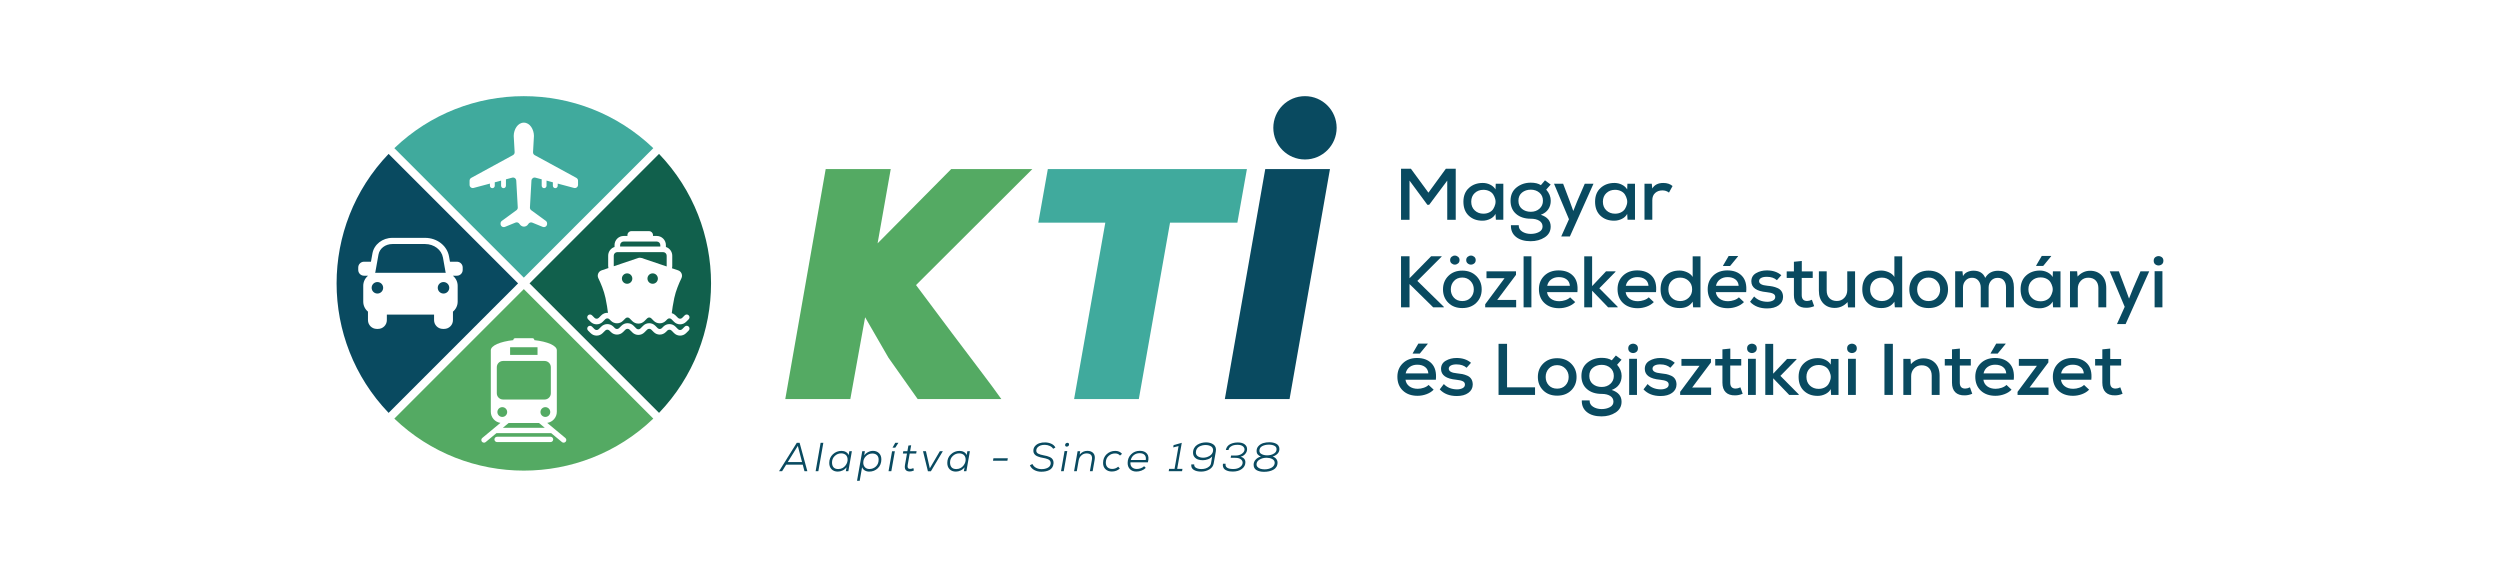 <?xml version="1.0" encoding="utf-8"?>
<!-- Generator: Adobe Illustrator 12.0.0, SVG Export Plug-In . SVG Version: 6.00 Build 51448)  -->
<!DOCTYPE svg PUBLIC "-//W3C//DTD SVG 1.1//EN" "http://www.w3.org/Graphics/SVG/1.1/DTD/svg11.dtd">
<svg  version="1.1" id="Layer_1" xmlns="http://www.w3.org/2000/svg" xmlns:xlink="http://www.w3.org/1999/xlink" width="1842.52" height="425.197"
	 viewBox="0 0 1842.52 425.197" overflow="visible" enable-background="new 0 0 1842.52 425.197" xml:space="preserve">
<rect fill="#FFFFFF" width="1842.52" height="425.197"/>
<g>
	<path fill="#54AA63" d="M675.125,210.093l85.709-85.468h-2.42h-4.781h-52.603l-54.234,54.717l9.686-54.717h-47.939l-29.781,169.482
		h47.939l10.896-60.288l17.188,29.78l21.551,30.508h31.644h26.465h3.547c-7.372-10.578-21.621-28.886-36.234-48.423
		C686.91,225.831,678.03,213.966,675.125,210.093"/>
	<polygon fill="#40AA9D" points="814.626,164.09 765.235,164.09 772.257,124.625 918.982,124.625 911.96,164.09 862.325,164.09 
		839.324,294.109 791.627,294.109 	"/>
	<polygon fill="#094A60" points="902.716,294.108 932.496,124.625 980.194,124.625 950.414,294.108 	"/>
	<path fill="#094A60" d="M985.117,94.202c0-12.887-10.448-23.336-23.337-23.336s-23.337,10.449-23.337,23.336
		c0,12.891,10.448,23.337,23.337,23.337S985.117,107.092,985.117,94.202"/>
	<path fill="#094A60" d="M591.622,342.44h-12.189l-3.019,4.84h-2.24l13.056-20.915h2.091l5.707,20.915h-2.12L591.622,342.44z
		 M580.596,340.526h10.518l-3.108-11.921L580.596,340.526z"/>
	<polygon fill="#094A60" points="606.804,326.364 603.129,347.279 601.126,347.279 604.802,326.364 	"/>
	<path fill="#094A60" d="M625.957,332.518h1.883l-2.601,14.761h-1.851l0.536-2.899c-0.796,1.037-1.771,1.829-2.927,2.376
		c-1.154,0.549-2.322,0.821-3.498,0.821c-1.932,0-3.47-0.576-4.614-1.733c-1.144-1.153-1.719-2.709-1.719-4.659
		c0-2.589,0.897-4.716,2.689-6.379c1.794-1.664,3.913-2.495,6.364-2.495c1.194,0,2.275,0.272,3.243,0.821
		c0.964,0.547,1.626,1.319,1.986,2.314L625.957,332.518z M615.214,336.06c-1.344,1.285-2.016,2.882-2.016,4.794
		c0,1.515,0.375,2.699,1.12,3.557c0.746,0.856,1.897,1.285,3.45,1.285c2.271,0,4.084-0.907,5.439-2.72
		c1.135-1.514,1.625-3.127,1.464-4.841c-0.181-1.771-1.015-2.967-2.51-3.585c-0.638-0.279-1.374-0.419-2.212-0.419
		C618.139,334.131,616.56,334.776,615.214,336.06"/>
	<path fill="#094A60" d="M631.637,354.331l3.856-21.811h1.941l-0.509,3.136c0.757-1.056,1.723-1.882,2.899-2.48
		c1.175-0.596,2.4-0.896,3.675-0.896c1.813,0.04,3.276,0.621,4.39,1.749c1.117,1.125,1.676,2.633,1.676,4.525
		c0,2.689-0.867,4.864-2.601,6.528c-1.733,1.663-3.854,2.494-6.364,2.494c-1.194,0-2.271-0.277-3.225-0.836
		c-0.958-0.558-1.625-1.374-2.003-2.449l-1.763,10.039H631.637z M645.531,343.813c1.334-1.235,2.013-2.889,2.032-4.96
		c0.021-1.454-0.384-2.584-1.211-3.391c-0.826-0.807-1.946-1.211-3.36-1.211c-1.852,0-3.436,0.643-4.75,1.929
		c-1.315,1.283-1.982,2.852-2.003,4.705c-0.041,1.394,0.358,2.538,1.196,3.436c0.837,0.896,1.94,1.345,3.317,1.345
		C642.603,345.666,644.197,345.048,645.531,343.813"/>
	<path fill="#094A60" d="M654.857,347.279l2.6-14.67h2.062l-2.6,14.67H654.857z M659.817,329.951l2.302-3.586v-0.032h-2.302
		l-1.974,3.498l-0.025,0.12H659.817z"/>
	<path fill="#094A60" d="M671.533,328.157l-0.777,4.393h4.779l-0.299,1.702h-4.779l-1.466,8.336
		c-0.179,0.997-0.133,1.743,0.136,2.242c0.27,0.498,0.87,0.746,1.806,0.746c0.601,0,1.347-0.188,2.243-0.568l0.356,1.765
		c-1.113,0.478-2.1,0.716-2.957,0.716c-2.967,0-4.161-1.633-3.584-4.9l1.463-8.336h-3.018l0.299-1.702h3.018l0.748-4.184
		L671.533,328.157z"/>
	<polygon fill="#094A60" points="694.898,332.518 686.085,347.309 683.875,347.309 680.258,332.518 682.411,332.518 
		685.277,345.159 692.688,332.518 	"/>
	<path fill="#094A60" d="M712.951,332.518h1.879l-2.599,14.761h-1.852l0.537-2.899c-0.797,1.037-1.771,1.829-2.927,2.376
		c-1.155,0.549-2.322,0.821-3.497,0.821c-1.931,0-3.471-0.576-4.614-1.733c-1.146-1.153-1.721-2.709-1.721-4.659
		c0-2.589,0.898-4.716,2.69-6.379c1.792-1.664,3.914-2.495,6.363-2.495c1.194,0,2.275,0.272,3.242,0.821
		c0.966,0.547,1.628,1.319,1.987,2.314L712.951,332.518z M702.208,336.06c-1.345,1.285-2.017,2.882-2.017,4.794
		c0,1.515,0.372,2.699,1.12,3.557c0.747,0.856,1.897,1.285,3.451,1.285c2.271,0,4.083-0.907,5.438-2.72
		c1.135-1.514,1.623-3.127,1.464-4.841c-0.18-1.771-1.016-2.967-2.509-3.585c-0.64-0.279-1.377-0.419-2.214-0.419
		C705.13,334.131,703.552,334.776,702.208,336.06"/>
	<polygon fill="#094A60" points="732.166,337.748 742.773,337.748 742.443,339.571 731.836,339.571 	"/>
	<path fill="#094A60" d="M776.182,330.755c-0.5-0.855-1.302-1.544-2.405-2.06c-1.106-0.52-2.308-0.799-3.604-0.838
		c-1.113-0.04-2.148,0.091-3.104,0.388c-0.956,0.299-1.748,0.794-2.375,1.479c-0.63,0.688-0.942,1.509-0.942,2.465
		c0.02,0.956,0.493,1.679,1.42,2.165c0.927,0.489,2.246,0.894,3.961,1.211c0.954,0.179,1.766,0.354,2.431,0.522
		c0.669,0.171,1.351,0.414,2.049,0.734c0.697,0.317,1.249,0.682,1.658,1.091c0.407,0.407,0.728,0.93,0.956,1.565
		c0.229,0.64,0.304,1.365,0.225,2.184c-0.1,1.135-0.424,2.105-0.971,2.913c-0.547,0.807-1.257,1.431-2.122,1.867
		c-0.868,0.438-1.788,0.751-2.766,0.941c-0.974,0.188-2.04,0.283-3.194,0.283c-1.834,0-3.512-0.398-5.036-1.195
		c-1.522-0.796-2.633-1.98-3.332-3.555l1.854-0.956c0.598,1.253,1.503,2.2,2.717,2.837c1.218,0.638,2.562,0.956,4.035,0.956
		c1.794,0,3.327-0.343,4.604-1.03c1.273-0.688,1.979-1.677,2.119-2.973c0.061-0.577,0-1.091-0.179-1.538
		c-0.18-0.45-0.428-0.813-0.746-1.091c-0.32-0.279-0.763-0.534-1.331-0.763c-0.568-0.228-1.104-0.404-1.613-0.521
		c-0.507-0.12-1.13-0.25-1.866-0.39c-0.698-0.12-1.299-0.245-1.809-0.373c-0.506-0.13-1.105-0.323-1.792-0.583
		c-0.688-0.26-1.251-0.548-1.688-0.866c-0.438-0.318-0.828-0.737-1.167-1.253c-0.338-0.52-0.527-1.107-0.566-1.767
		c-0.102-1.452,0.279-2.697,1.134-3.732c0.859-1.037,1.95-1.772,3.274-2.213c1.324-0.437,2.762-0.636,4.315-0.596
		c1.674,0.038,3.202,0.382,4.587,1.031c1.385,0.647,2.355,1.558,2.912,2.733L776.182,330.755z"/>
	<path fill="#094A60" d="M786.582,332.459l-2.599,14.819h-2.003l2.601-14.819H786.582z M785,328.007
		c0,0.378,0.115,0.667,0.342,0.867c0.229,0.197,0.515,0.297,0.853,0.297c0.439,0,0.831-0.143,1.182-0.432
		c0.347-0.289,0.522-0.693,0.522-1.211c0-0.378-0.113-0.667-0.344-0.867c-0.229-0.199-0.514-0.297-0.851-0.297
		c-0.438,0-0.833,0.143-1.182,0.432C785.174,327.085,785,327.49,785,328.007"/>
	<path fill="#094A60" d="M803.255,347.279l1.464-8.276c0.578-3.227-0.746-4.84-3.973-4.84c-1.414,0-2.659,0.488-3.733,1.464
		c-1.078,0.977-1.745,2.18-2.003,3.614l-1.405,8.038h-2.002l2.601-14.761h1.91L795.728,335c1.532-1.813,3.414-2.719,5.645-2.719
		c1.974,0,3.457,0.576,4.454,1.732c0.995,1.153,1.305,2.808,0.925,4.96l-1.464,8.306H803.255z"/>
	<path fill="#094A60" d="M825.31,345.337c-1.613,1.454-3.574,2.18-5.887,2.18c-1.891,0-3.439-0.562-4.646-1.688
		c-1.204-1.123-1.808-2.665-1.808-4.615c0-2.669,0.878-4.819,2.629-6.454c1.755-1.634,3.894-2.449,6.426-2.449
		c2.071,0,3.714,0.726,4.928,2.18l-1.493,1.255c-0.857-1.035-2.071-1.553-3.644-1.553c-1.854,0-3.453,0.618-4.797,1.854
		c-1.346,1.233-2.016,2.857-2.016,4.869c0,1.494,0.416,2.648,1.253,3.465c0.838,0.818,2.003,1.228,3.496,1.228
		c1.633,0,3.097-0.559,4.393-1.674L825.31,345.337z"/>
	<path fill="#094A60" d="M833.143,340.736c-0.14,1.515,0.228,2.709,1.104,3.585c0.877,0.875,2.081,1.315,3.616,1.315
		c0.936,0,1.909-0.181,2.914-0.538c1.004-0.358,1.815-0.856,2.435-1.494l1.225,1.226c-0.856,0.876-1.913,1.546-3.168,2.016
		c-1.255,0.469-2.499,0.702-3.734,0.702c-1.951,0-3.515-0.572-4.689-1.717c-1.175-1.146-1.765-2.685-1.765-4.616
		c0-2.55,0.862-4.683,2.584-6.395c1.725-1.713,3.87-2.569,6.439-2.569c2.35,0,4.109,0.722,5.274,2.167
		c1.164,1.444,1.368,3.549,0.612,6.318H833.143z M844.436,339.032c0.26-1.613-0.016-2.854-0.821-3.719
		c-0.808-0.867-2.067-1.3-3.778-1.3c-1.535,0-2.889,0.433-4.063,1.3c-1.179,0.865-1.975,2.105-2.393,3.719H844.436z"/>
	<polygon fill="#094A60" points="861.651,345.576 865.657,345.576 868.614,328.785 864.668,329.74 864.968,328.005 870.974,326.365 
		867.598,345.576 871.48,345.576 871.181,347.28 861.352,347.28 	"/>
	<path fill="#094A60" d="M893.384,336.433c-0.797,0.917-1.826,1.604-3.093,2.062c-1.264,0.457-2.525,0.687-3.778,0.687
		c-1.295,0-2.461-0.169-3.498-0.507c-1.035-0.339-1.916-0.937-2.642-1.793c-0.729-0.855-1.093-1.932-1.093-3.228
		c0-1.314,0.289-2.474,0.867-3.479c0.577-1.006,1.339-1.804,2.285-2.391c0.947-0.588,1.967-1.026,3.064-1.314
		c1.096-0.291,2.22-0.434,3.376-0.434c1.055,0,2.04,0.128,2.957,0.388c0.915,0.26,1.736,0.643,2.466,1.152
		c0.725,0.507,1.254,1.198,1.582,2.076c0.328,0.875,0.393,1.881,0.195,3.016l-1.556,8.813c-0.337,1.933-1.412,3.433-3.227,4.497
		c-1.812,1.066-3.824,1.599-6.034,1.599c-2.312,0-4.152-0.442-5.528-1.329c-1.373-0.886-1.951-2.216-1.733-3.987h2.152
		c-0.119,1.114,0.334,1.965,1.359,2.555c1.026,0.587,2.373,0.881,4.049,0.881c0.957,0,1.911-0.135,2.867-0.404
		c0.956-0.268,1.84-0.736,2.645-1.403c0.807-0.668,1.29-1.47,1.451-2.407L893.384,336.433z M886.124,328.262
		c-0.798,0.188-1.558,0.482-2.285,0.88c-0.728,0.399-1.314,0.963-1.763,1.689c-0.449,0.726-0.682,1.559-0.701,2.495
		c-0.022,1.374,0.497,2.384,1.552,3.03c1.057,0.648,2.331,0.972,3.824,0.972c1.613,0,3.148-0.419,4.603-1.255
		c1.455-0.835,2.329-1.991,2.63-3.467c0.159-0.814,0.108-1.533-0.149-2.15c-0.26-0.618-0.669-1.101-1.227-1.449
		c-0.559-0.348-1.179-0.607-1.867-0.775c-0.687-0.169-1.408-0.255-2.165-0.255C887.737,327.977,886.919,328.073,886.124,328.262"/>
	<path fill="#094A60" d="M907.013,337.418l0.299-1.674h3.286c1.753,0,3.238-0.391,4.452-1.18c1.214-0.786,1.922-1.696,2.121-2.733
		c0.2-1.076-0.139-2.011-1.016-2.808c-0.875-0.797-2.24-1.195-4.094-1.195c-0.937,0-1.832,0.088-2.689,0.269
		c-0.855,0.178-1.686,0.572-2.494,1.18c-0.807,0.608-1.291,1.399-1.449,2.376h-1.971c0.179-1.037,0.571-1.933,1.18-2.689
		c0.605-0.758,1.349-1.334,2.226-1.733c0.876-0.399,1.769-0.688,2.675-0.865c0.905-0.18,1.847-0.27,2.824-0.27
		c2.109,0,3.762,0.451,4.958,1.358c1.195,0.907,1.794,2.107,1.794,3.601c0,1.295-0.469,2.475-1.406,3.541
		c-0.935,1.065-2.07,1.738-3.404,2.018c1.055,0.239,1.912,0.706,2.567,1.404c0.659,0.696,0.987,1.574,0.987,2.629
		c0,2.012-0.86,3.665-2.584,4.961c-1.725,1.293-3.951,1.94-6.678,1.94c-0.799,0-1.555-0.05-2.271-0.148
		c-0.718-0.1-1.427-0.289-2.122-0.568c-0.697-0.279-1.28-0.628-1.749-1.046c-0.468-0.418-0.812-0.975-1.029-1.673
		c-0.221-0.696-0.248-1.483-0.091-2.36h1.942c-0.419,2.61,1.473,3.914,5.677,3.914c2.012,0,3.661-0.463,4.946-1.39
		c1.284-0.926,1.926-2.025,1.926-3.3c0-0.978-0.453-1.813-1.36-2.513c-0.906-0.696-2.243-1.045-4.019-1.045H907.013z"/>
	<path fill="#094A60" d="M925.496,338.674c1.045-1.097,2.316-1.822,3.81-2.183c-2.131-0.815-3.197-2.161-3.197-4.032
		c0-1.515,0.491-2.778,1.479-3.795c0.985-1.016,2.156-1.724,3.51-2.121c1.354-0.399,2.829-0.599,4.423-0.599
		c0.976,0,1.886,0.091,2.734,0.27c0.846,0.18,1.627,0.454,2.344,0.822c0.718,0.367,1.286,0.887,1.705,1.554
		c0.417,0.667,0.626,1.449,0.626,2.345c0,1.355-0.463,2.505-1.39,3.451c-0.925,0.946-2.126,1.649-3.6,2.105
		c1.035,0.279,1.896,0.827,2.584,1.644c0.687,0.816,1.03,1.753,1.03,2.81c0,1.195-0.279,2.245-0.836,3.152
		c-0.558,0.905-1.314,1.615-2.272,2.121c-0.954,0.508-2.001,0.887-3.136,1.135c-1.134,0.25-2.35,0.375-3.646,0.375
		c-2.29,0-4.153-0.414-5.586-1.24c-1.436-0.828-2.15-2.147-2.15-3.959C923.929,341.054,924.449,339.77,925.496,338.674
		 M930.635,337.716c-0.987,0.24-1.937,0.698-2.854,1.375c-0.915,0.679-1.464,1.515-1.643,2.511c-0.18,0.956,0.01,1.768,0.568,2.435
		c0.557,0.668,1.3,1.146,2.226,1.436c0.925,0.287,1.955,0.432,3.092,0.432c1.792,0,3.411-0.362,4.856-1.089
		c1.444-0.728,2.295-1.797,2.555-3.213c0.118-0.758,0.005-1.425-0.345-2.003c-0.349-0.577-0.841-1.019-1.48-1.329
		c-0.636-0.309-1.305-0.539-2.001-0.688c-0.698-0.148-1.384-0.223-2.062-0.223C932.593,337.36,931.622,337.48,930.635,337.716
		 M929.948,334.759c1.164,0.557,2.464,0.836,3.898,0.836c0.958,0,1.893-0.108,2.81-0.328c0.916-0.219,1.79-0.631,2.628-1.239
		c0.838-0.607,1.336-1.37,1.495-2.285c0.24-1.395-0.19-2.416-1.286-3.063c-1.094-0.647-2.528-0.971-4.303-0.971
		c-1.933,0-3.578,0.369-4.943,1.105c-1.365,0.737-2.049,1.862-2.049,3.376C928.198,333.346,928.783,334.201,929.948,334.759"/>
	<path fill="#40AA9D" d="M290.624,109.198l95.434,95.435l95.436-95.435C428.161,58.09,343.957,58.09,290.624,109.198
		 M423.059,138.515l-12.022-3.208v1.585c0,0.987-0.8,1.786-1.786,1.786c-0.987,0-1.784-0.799-1.784-1.786v-2.536l-4.667-1.247v3.783
		c0,0.987-0.798,1.786-1.785,1.786c-0.984,0-1.784-0.799-1.784-1.786v-4.688c0-0.015,0.005-0.031,0.005-0.044l-4.593-1.228
		c-1.444-0.385-2.877,0.654-2.962,2.146l-1.118,19.825c-0.045,0.801,0.318,1.566,0.964,2.037l10.716,7.818
		c0.607,0.443,0.967,1.152,0.967,1.904v0.36c0,1.675-1.698,2.814-3.25,2.182l-7.693-3.138c-1.11-0.453-2.34,0.037-2.939,1.076
		c-0.8,1.386-2.129,1.886-3.246,1.886c-0.961,0-2.349-0.552-3.203-1.961c-0.617-1.018-1.845-1.481-2.947-1.032l-7.767,3.169
		c-1.55,0.633-3.25-0.507-3.25-2.182v-0.36c0-0.752,0.362-1.461,0.969-1.904l10.748-7.843c0.646-0.472,1.01-1.238,0.964-2.037
		l-1.116-19.814c-0.084-1.491-1.516-2.53-2.961-2.146l-4.642,1.24c0,0.013,0.006,0.029,0.006,0.044v4.688
		c0,0.987-0.8,1.786-1.786,1.786c-0.983,0-1.784-0.799-1.784-1.786v-3.783l-4.667,1.247v2.536c0,0.987-0.798,1.786-1.784,1.786
		c-0.985,0-1.784-0.799-1.784-1.786v-1.585l-12.024,3.208c-1.497,0.399-2.967-0.73-2.967-2.278v-3.077
		c0-0.864,0.471-1.657,1.23-2.071l30.754-16.776c0.799-0.435,1.276-1.292,1.224-2.201l-0.663-11.766
		c-0.003-0.068-0.006-0.136-0.006-0.204c0.041-4.741,2.941-9.755,7.452-9.755c4.51,0,7.409,5.014,7.452,9.755
		c0,0.068-0.003,0.136-0.007,0.204l-0.664,11.79c-0.052,0.911,0.425,1.768,1.225,2.203l30.708,16.75
		c0.758,0.414,1.23,1.207,1.23,2.071v3.077C426.026,137.785,424.557,138.915,423.059,138.515"/>
	<polygon fill="#54AA63" points="374.855,311.767 370.638,315.271 401.48,315.271 397.263,311.767 	"/>
	<path fill="#54AA63" d="M373.793,303.677c0-1.993-1.616-3.608-3.608-3.608s-3.608,1.615-3.608,3.608s1.617,3.608,3.608,3.608
		S373.793,305.67,373.793,303.677"/>
	<path fill="#54AA63" d="M370.747,294.445h30.623c2.54,0,4.6-2.058,4.6-4.598v-19.211c0-2.542-2.06-4.602-4.6-4.602h-30.623
		c-2.54,0-4.598,2.06-4.598,4.602v19.211C366.149,292.387,368.207,294.445,370.747,294.445"/>
	<rect x="375.952" y="255.917" fill="#54AA63" width="20.209" height="5.65"/>
	<path fill="#54AA63" d="M386.058,213.079l-95.434,95.436c53.331,51.106,137.537,51.106,190.871,0L386.058,213.079z
		 M405.755,325.815h-39.392c-1.086,0-1.964-0.882-1.964-1.966s0.878-1.964,1.964-1.964h39.392c1.084,0,1.962,0.88,1.962,1.964
		S406.839,325.815,405.755,325.815 M415.411,326.256c-0.443,0-0.888-0.147-1.254-0.453l-7.948-6.604h-40.3l-7.95,6.604
		c-0.367,0.306-0.81,0.453-1.253,0.453c-0.564,0-1.123-0.24-1.513-0.709c-0.691-0.835-0.578-2.073,0.257-2.767l8.23-6.838
		c0.135-0.154,0.294-0.285,0.471-0.391l4.669-3.88c-4.005-0.579-7.089-4.017-7.089-8.187v-38.48v-0.197v-6.651
		c0-3.474,6.943-6.421,16.578-7.47v-0.076c0-0.747,0.605-1.353,1.352-1.353h12.794c0.747,0,1.351,0.605,1.351,1.353v0.076
		c9.635,1.049,16.578,3.996,16.578,7.47v6.651v0.197v38.48c0,4.17-3.082,7.607-7.089,8.187l4.671,3.881
		c0.177,0.104,0.334,0.235,0.471,0.39l8.231,6.838c0.836,0.693,0.949,1.932,0.256,2.767
		C416.536,326.016,415.974,326.256,415.411,326.256"/>
	<path fill="#54AA63" d="M405.538,303.677c0-1.993-1.615-3.608-3.607-3.608c-1.993,0-3.608,1.615-3.608,3.608
		s1.615,3.608,3.608,3.608C403.923,307.286,405.538,305.67,405.538,303.677"/>
	<path fill="#094A60" d="M278.148,207.864c-2.344,0-4.243,1.898-4.243,4.242s1.899,4.241,4.243,4.241s4.243-1.897,4.243-4.241
		S280.492,207.864,278.148,207.864"/>
	<path fill="#094A60" d="M328.479,201.107l-2.011-11.253c-1.039-5.793-6.569-10-13.154-10h-24.146
		c-5.116,0-9.411,3.251-10.211,7.732l-2.417,13.521c0.248-0.021,0.498-0.038,0.751-0.038h50.434
		C327.98,201.069,328.229,201.085,328.479,201.107"/>
	<path fill="#094A60" d="M326.869,207.864c-2.344,0-4.245,1.898-4.245,4.242s1.901,4.241,4.245,4.241s4.244-1.897,4.244-4.241
		S329.212,207.864,326.869,207.864"/>
	<path fill="#094A60" d="M286.4,113.419c-51.106,53.331-51.106,137.537,0,190.871l95.436-95.437L286.4,113.419z M336.742,203.208
		h-2.986c2.167,1.756,3.553,4.438,3.553,7.443v11.645c0,2.973-1.355,5.628-3.478,7.386v6.253c0,3.572-2.897,6.468-6.47,6.468h-0.983
		c-3.571,0-6.47-2.896-6.47-6.468v-4.058h-34.799v4.058c0,3.572-2.896,6.468-6.469,6.468h-0.98c-3.574,0-6.47-2.896-6.47-6.468
		v-6.253c-2.126-1.758-3.48-4.413-3.48-7.386v-11.645c0-3.006,1.386-5.688,3.552-7.443h-2.983c-2.357,0-4.266-1.909-4.266-4.266
		v-1.788c0-2.357,1.909-4.266,4.266-4.266h5.113l1.09-6.104c1.19-6.651,7.367-11.479,14.689-11.479h24.145
		c8.791,0,16.205,5.782,17.628,13.748l0.685,3.834h5.114c2.357,0,4.266,1.908,4.266,4.266v1.788
		C341.007,201.299,339.099,203.208,336.742,203.208"/>
	<path fill="#11604C" d="M470.263,190.168c0.87-0.294,1.812-0.294,2.682,0l18.37,6.207c0.013-0.11,0.032-0.221,0.032-0.336v-7.602
		c0-1.447-1.179-2.626-2.626-2.626H454.97c-1.451,0-2.629,1.179-2.629,2.626v7.602c0,0.062,0.013,0.118,0.02,0.179L470.263,190.168z
		"/>
	<path fill="#11604C" d="M486.663,180.641c0-1.449-1.178-2.628-2.628-2.628h-24.38c-1.449,0-2.628,1.179-2.628,2.628v1.057h29.636
		V180.641z"/>
	<path fill="#11604C" d="M481.021,201.468c-2.121,0-3.84,1.721-3.84,3.841c0,2.119,1.719,3.837,3.84,3.837
		c2.12,0,3.839-1.718,3.839-3.837C484.86,203.189,483.141,201.468,481.021,201.468"/>
	<path fill="#11604C" d="M485.718,113.421l-95.438,95.434l95.438,95.435C536.823,250.958,536.823,166.752,485.718,113.421
		 M433.398,232.381c0.804-0.805,2.105-0.803,2.909,0l1.911,1.909c0.81,0.812,2.224,0.812,3.035,0l1.927-1.925
		c1.339-1.339,3.137-1.939,4.894-1.809c-0.302-2.595-0.841-6.33-1.812-10.928c-1.133-5.388-3.516-10.941-5.288-14.606
		c-1.097-2.264,0.049-4.977,2.432-5.781l5.002-1.688c-0.113-0.486-0.179-0.993-0.179-1.514v-7.6c0-2.999,1.971-5.546,4.685-6.419
		v-1.38c0-3.717,3.025-6.742,6.742-6.742h2.773v-0.649c0-1.597,1.296-2.894,2.893-2.894h13.048c1.598,0,2.893,1.297,2.893,2.894
		v0.649h2.773c3.719,0,6.741,3.025,6.741,6.742v1.38c2.714,0.873,4.686,3.42,4.686,6.419v7.6c0,0.574-0.079,1.131-0.216,1.663
		l4.557,1.539c2.382,0.805,3.529,3.518,2.435,5.781c-1.774,3.665-4.157,9.219-5.293,14.606c-0.995,4.728-1.539,8.552-1.836,11.153
		c0.983,0.284,1.913,0.809,2.687,1.583l1.925,1.925c0.812,0.812,2.227,0.812,3.038,0l1.909-1.909c0.802-0.805,2.106-0.803,2.908,0
		c0.802,0.802,0.802,2.105,0,2.909l-1.909,1.908c-1.185,1.182-2.756,1.834-4.428,1.834c-1.671,0-3.246-0.652-4.428-1.834
		l-1.925-1.925c-0.837-0.837-2.199-0.837-3.036,0l-1.171,1.171c-2.44,2.442-6.414,2.442-8.855,0.001L480,234.622
		c-0.838-0.838-2.199-0.838-3.037,0l-2.052,2.052c-1.182,1.182-2.753,1.832-4.424,1.832c-1.672,0-3.247-0.65-4.429-1.832
		l-2.05-2.052c-0.837-0.836-2.2-0.836-3.038,0l-1.823,1.823c-2.44,2.442-6.412,2.442-8.854,0l-1.17-1.171
		c-0.838-0.837-2.201-0.837-3.039,0l-1.925,1.925c-1.182,1.182-2.752,1.834-4.424,1.834s-3.246-0.652-4.428-1.834l-1.911-1.908
		C432.595,234.487,432.595,233.183,433.398,232.381 M507.575,243.61l-1.909,1.909c-1.222,1.223-2.823,1.832-4.428,1.832
		c-1.604,0-3.207-0.609-4.428-1.832l-1.925-1.924c-0.812-0.812-2.227-0.812-3.036,0l-1.171,1.169
		c-2.44,2.443-6.414,2.443-8.855,0.002l-1.821-1.823c-0.813-0.812-2.227-0.812-3.038,0l-2.052,2.051
		c-1.182,1.183-2.753,1.834-4.424,1.834c-1.672,0-3.247-0.651-4.429-1.834l-2.05-2.051c-0.813-0.813-2.227-0.813-3.036,0
		l-1.825,1.823c-2.44,2.441-6.412,2.441-8.854-0.002l-1.17-1.169c-0.838-0.839-2.201-0.837-3.039,0l-1.925,1.924
		c-1.182,1.184-2.752,1.836-4.424,1.836s-3.246-0.652-4.428-1.836l-1.911-1.909c-0.803-0.803-0.803-2.106,0-2.908
		c0.804-0.804,2.105-0.804,2.909,0l1.911,1.909c0.837,0.837,2.197,0.837,3.035,0l1.927-1.924c2.439-2.442,6.412-2.442,8.854,0
		l1.17,1.17c0.838,0.838,2.199,0.838,3.037,0l1.824-1.822c1.182-1.184,2.755-1.834,4.427-1.834c1.671,0,3.244,0.65,4.428,1.834
		l2.05,2.05c0.405,0.406,0.944,0.63,1.52,0.63c0.572,0,1.109-0.224,1.519-0.63l2.049-2.05c2.44-2.441,6.411-2.442,8.854,0
		l1.823,1.822c0.837,0.838,2.2,0.838,3.038-0.001l1.17-1.169c1.182-1.184,2.755-1.834,4.428-1.834c1.672,0,3.245,0.65,4.427,1.834
		l1.925,1.924c0.837,0.837,2.201,0.837,3.038,0l1.909-1.909c0.802-0.804,2.106-0.804,2.908,0
		C508.376,241.503,508.376,242.807,507.575,243.61"/>
	<path fill="#11604C" d="M462.187,201.468c-2.12,0-3.839,1.721-3.839,3.841c0,2.119,1.719,3.837,3.839,3.837
		c2.121,0,3.84-1.718,3.84-3.837C466.027,203.189,464.308,201.468,462.187,201.468"/>
	<polygon fill="#094A60" points="1066.628,133.117 1053.317,150.927 1051.977,150.927 1038.835,133.117 1038.835,162.009 
		1032.571,162.009 1032.571,124.346 1039.841,124.346 1052.759,141.994 1065.62,124.346 1072.892,124.346 1072.892,162.009 
		1066.628,162.009 	"/>
	<path fill="#094A60" d="M1102.368,135.431h5.594v26.525h-5.479l-0.281-4.305c-0.856,1.613-2.188,2.852-3.996,3.714
		c-1.81,0.859-3.646,1.29-5.512,1.29c-4.136,0.037-7.529-1.184-10.177-3.66c-2.647-2.474-3.97-5.916-3.97-10.329
		c0-4.305,1.351-7.686,4.054-10.142c2.703-2.457,6.104-3.688,10.208-3.688c1.976,0,3.819,0.432,5.533,1.292
		c1.717,0.86,3.003,2.029,3.859,3.496L1102.368,135.431z M1086.878,142.291c-1.714,1.596-2.569,3.722-2.569,6.376
		c0,2.655,0.855,4.788,2.569,6.401c1.716,1.616,3.84,2.422,6.377,2.422c1.64,0,3.104-0.321,4.389-0.968
		c1.287-0.646,2.256-1.488,2.909-2.528c0.652-1.041,1.136-2.179,1.452-3.419c0.318-1.234,0.318-2.481,0-3.736
		c-0.316-1.256-0.8-2.405-1.452-3.444c-0.653-1.04-1.622-1.886-2.909-2.528c-1.285-0.646-2.749-0.971-4.389-0.971
		C1090.718,139.895,1088.594,140.695,1086.878,142.291"/>
	<path fill="#094A60" d="M1138.669,132.903l4.194,3.119l-3.299,3.713c2.237,2.511,3.354,5.255,3.354,8.231
		c0,2.404-0.615,4.503-1.845,6.295c-1.229,1.795-3.059,3.141-5.48,4.036c4.847,1.578,7.271,4.467,7.271,8.661
		c0,3.408-1.464,6.063-4.391,7.963c-2.927,1.902-6.384,2.854-10.373,2.854c-4.548,0-8.135-1.049-10.768-3.149
		c-2.625-2.097-3.888-4.976-3.772-8.635h5.759c-0.074,1.974,0.755,3.524,2.488,4.655c1.733,1.13,3.832,1.714,6.293,1.748
		c2.349,0,4.398-0.466,6.151-1.4c1.751-0.932,2.628-2.275,2.628-4.035c0-1.828-0.794-3.246-2.378-4.249
		c-1.583-1.003-3.682-1.507-6.289-1.507c-4.511,0-8.127-1.185-10.851-3.551c-2.721-2.366-4.082-5.597-4.082-9.686
		c0-4.195,1.472-7.469,4.418-9.817c2.945-2.351,6.45-3.525,10.515-3.525c3.093,0,5.573,0.61,7.437,1.829L1138.669,132.903z
		 M1121.751,141.915c-1.769,1.415-2.656,3.435-2.656,6.052c0,2.547,0.87,4.537,2.604,5.975c1.733,1.434,3.903,2.152,6.514,2.152
		c2.57,0,4.706-0.763,6.402-2.288c1.694-1.526,2.545-3.472,2.545-5.839c0-2.511-0.868-4.502-2.602-5.973
		c-1.733-1.469-3.849-2.206-6.346-2.206C1125.676,139.788,1123.522,140.498,1121.751,141.915"/>
	<polygon fill="#094A60" points="1174.409,135.431 1157.017,174.275 1150.641,174.275 1156.345,161.58 1145.328,135.431 
		1152.04,135.431 1156.794,147.968 1159.532,155.5 1162.497,148.074 1167.977,135.431 	"/>
	<path fill="#094A60" d="M1199.411,135.431h5.594v26.525h-5.483l-0.279-4.305c-0.855,1.613-2.188,2.852-3.996,3.714
		c-1.808,0.859-3.646,1.29-5.51,1.29c-4.14,0.037-7.531-1.184-10.179-3.66c-2.646-2.474-3.97-5.916-3.97-10.329
		c0-4.305,1.351-7.686,4.054-10.142c2.703-2.457,6.105-3.688,10.206-3.688c1.978,0,3.823,0.432,5.537,1.292s3.002,2.029,3.857,3.496
		L1199.411,135.431z M1183.921,142.291c-1.716,1.596-2.573,3.722-2.573,6.376c0,2.655,0.857,4.788,2.573,6.401
		c1.714,1.616,3.84,2.422,6.375,2.422c1.641,0,3.104-0.321,4.389-0.968c1.287-0.646,2.256-1.488,2.909-2.528
		c0.652-1.041,1.136-2.179,1.454-3.419c0.316-1.234,0.316-2.481,0-3.736c-0.318-1.256-0.802-2.405-1.454-3.444
		c-0.653-1.04-1.622-1.886-2.909-2.528c-1.285-0.646-2.748-0.971-4.389-0.971C1187.761,139.895,1185.635,140.695,1183.921,142.291"
		/>
	<path fill="#094A60" d="M1217.366,135.431l0.393,3.497c1.602-2.728,4.305-4.089,8.107-4.089c2.796,0,5.07,0.753,6.823,2.258
		l-2.63,4.843c-1.379-1.076-3.001-1.613-4.864-1.613c-2.126,0-3.896,0.627-5.313,1.883c-1.416,1.257-2.123,3.048-2.123,5.381v14.366
		h-5.762v-26.525H1217.366z"/>
	<polygon fill="#094A60" points="1062.545,189.062 1044.595,207.033 1064.11,226.131 1064.11,226.509 1056.282,226.509 
		1038.835,209.345 1038.835,226.509 1032.569,226.509 1032.569,188.847 1038.835,188.847 1038.835,205.094 1054.771,188.847 
		1062.545,188.847 	"/>
	<path fill="#094A60" d="M1077.704,199.446c4.215,0,7.654,1.318,10.319,3.954c2.667,2.636,3.998,5.928,3.998,9.875
		c0,3.979-1.313,7.271-3.94,9.871c-2.632,2.601-6.087,3.902-10.377,3.902c-4.249,0-7.677-1.302-10.287-3.902
		c-2.611-2.6-3.915-5.892-3.915-9.871c0-3.983,1.313-7.284,3.941-9.901C1070.074,200.756,1073.494,199.446,1077.704,199.446
		 M1068.758,191.698c0,1.04,0.365,1.856,1.093,2.447c0.725,0.593,1.519,0.89,2.376,0.89c0.855,0,1.648-0.297,2.374-0.89
		c0.729-0.591,1.093-1.407,1.093-2.447c0-1.041-0.364-1.854-1.093-2.448c-0.726-0.592-1.519-0.888-2.374-0.888
		c-0.857,0-1.651,0.296-2.376,0.888C1069.123,189.844,1068.758,190.657,1068.758,191.698 M1077.704,204.555
		c-2.533,0-4.575,0.846-6.121,2.532c-1.55,1.685-2.322,3.746-2.322,6.188c0,2.438,0.767,4.482,2.292,6.132
		c1.529,1.65,3.581,2.476,6.151,2.476c2.574,0,4.636-0.825,6.18-2.476c1.55-1.649,2.322-3.694,2.322-6.132
		c0-2.404-0.802-4.457-2.404-6.161C1082.198,205.41,1080.166,204.555,1077.704,204.555 M1080.612,191.698
		c0,1.04,0.364,1.856,1.093,2.447c0.726,0.593,1.527,0.89,2.403,0.89c0.875,0,1.679-0.297,2.406-0.89
		c0.727-0.591,1.089-1.407,1.089-2.447c0-1.041-0.362-1.854-1.089-2.448c-0.728-0.592-1.531-0.888-2.406-0.888
		c-0.876,0-1.678,0.296-2.403,0.888C1080.977,189.844,1080.612,190.657,1080.612,191.698"/>
	<polygon fill="#094A60" points="1117.304,199.985 1117.304,202.567 1103.437,221.076 1117.416,221.076 1117.416,226.509 
		1094.598,226.509 1094.598,224.25 1108.859,205.042 1095.55,205.042 1095.55,199.985 	"/>
	<rect x="1122.899" y="188.899" fill="#094A60" width="5.76" height="37.61"/>
	<path fill="#094A60" d="M1140.182,215.318c0.262,2.008,1.203,3.625,2.824,4.842c1.621,1.221,3.681,1.831,6.179,1.831
		c1.492,0,2.992-0.262,4.503-0.782c1.509-0.52,2.673-1.209,3.494-2.071l3.748,3.498c-1.382,1.435-3.141,2.548-5.286,3.335
		c-2.143,0.789-4.334,1.186-6.57,1.186c-4.513,0-8.117-1.274-10.821-3.821c-2.702-2.546-4.055-5.953-4.055-10.222
		c0-4.053,1.343-7.372,4.025-9.956c2.685-2.581,6.171-3.873,10.458-3.873c4.624,0,8.222,1.363,10.795,4.09
		c2.57,2.726,3.597,6.707,3.075,11.944H1140.182z M1157.015,210.635c-0.15-2.043-0.959-3.619-2.433-4.732
		c-1.473-1.113-3.383-1.669-5.733-1.669c-2.162,0-4.017,0.556-5.563,1.669s-2.545,2.689-2.991,4.732H1157.015z"/>
	<polygon fill="#094A60" points="1173.404,188.899 1173.404,210.851 1183.638,199.985 1190.627,199.985 1190.627,200.306 
		1178.716,212.466 1192.252,226.133 1192.252,226.509 1185.204,226.509 1173.404,214.242 1173.404,226.509 1167.591,226.509 
		1167.591,188.899 	"/>
	<path fill="#094A60" d="M1198.124,215.318c0.263,2.008,1.204,3.625,2.826,4.842c1.619,1.221,3.68,1.831,6.178,1.831
		c1.493,0,2.991-0.262,4.502-0.782c1.511-0.52,2.675-1.209,3.496-2.071l3.748,3.498c-1.382,1.435-3.141,2.548-5.287,3.335
		c-2.143,0.789-4.333,1.186-6.57,1.186c-4.512,0-8.118-1.274-10.822-3.821c-2.702-2.546-4.053-5.953-4.053-10.222
		c0-4.053,1.341-7.372,4.025-9.956c2.686-2.581,6.171-3.873,10.457-3.873c4.624,0,8.223,1.363,10.795,4.09
		c2.571,2.726,3.598,6.707,3.074,11.944H1198.124z M1214.957,210.635c-0.149-2.043-0.959-3.619-2.433-4.732
		c-1.471-1.113-3.383-1.669-5.732-1.669c-2.162,0-4.018,0.556-5.563,1.669c-1.547,1.113-2.547,2.689-2.992,4.732H1214.957z"/>
	<path fill="#094A60" d="M1253.271,188.899v37.61h-5.427l-0.334-4.195c-2.013,3.155-5.2,4.732-9.562,4.732
		c-4.104,0-7.476-1.236-10.123-3.713c-2.647-2.473-3.971-5.845-3.971-10.114c0-4.375,1.296-7.774,3.886-10.196
		c2.594-2.421,5.955-3.631,10.095-3.631c1.827,0,3.683,0.421,5.565,1.264c1.883,0.844,3.253,2.001,4.109,3.472v-15.229H1253.271z
		 M1232.104,206.925c-1.66,1.542-2.49,3.641-2.49,6.294c0,2.618,0.83,4.717,2.49,6.295c1.659,1.579,3.738,2.369,6.234,2.369
		c2.462,0,4.541-0.808,6.235-2.421c1.698-1.615,2.544-3.696,2.544-6.243c0-2.511-0.846-4.573-2.544-6.187
		c-1.694-1.613-3.773-2.422-6.235-2.422C1235.842,204.611,1233.763,205.383,1232.104,206.925"/>
	<path fill="#094A60" d="M1286.939,215.318h-22.369c0.261,2.008,1.202,3.625,2.824,4.842c1.621,1.221,3.681,1.831,6.179,1.831
		c1.493,0,2.991-0.262,4.501-0.782c1.511-0.52,2.677-1.209,3.496-2.071l3.749,3.498c-1.381,1.435-3.143,2.548-5.288,3.335
		c-2.141,0.789-4.332,1.186-6.568,1.186c-4.514,0-8.118-1.274-10.822-3.821c-2.703-2.546-4.054-5.955-4.054-10.222
		c0-4.053,1.341-7.372,4.025-9.956c2.687-2.581,6.171-3.873,10.458-3.873c4.624,0,8.221,1.363,10.795,4.09
		C1286.437,206.099,1287.462,210.081,1286.939,215.318 M1264.682,210.635h16.722c-0.149-2.043-0.959-3.619-2.434-4.732
		c-1.472-1.113-3.384-1.669-5.732-1.669c-2.162,0-4.018,0.556-5.564,1.669C1266.128,207.016,1265.128,208.592,1264.682,210.635
		 M1280.957,188.685h-6.936l-4.139,7.101v0.27h5.2l5.874-7.156V188.685z"/>
	<path fill="#094A60" d="M1309.593,206.494c-1.863-1.649-4.288-2.474-7.269-2.474c-1.792-0.037-3.217,0.224-4.279,0.779
		c-1.062,0.557-1.595,1.354-1.595,2.396c0.038,1.9,2.032,3.032,5.984,3.389c1.565,0.144,2.919,0.331,4.057,0.565
		c1.135,0.233,2.347,0.626,3.634,1.185c1.286,0.555,2.274,1.39,2.962,2.501c0.691,1.112,1.036,2.476,1.036,4.089
		c-0.036,2.511-1.118,4.536-3.245,6.08c-2.123,1.542-4.957,2.313-8.498,2.313c-5.371,0-9.563-1.631-12.584-4.896l3.021-3.927
		c2.386,2.545,5.612,3.855,9.674,3.927c1.567,0,2.928-0.287,4.084-0.86c1.155-0.573,1.753-1.435,1.788-2.582
		c0.039-1.147-0.476-1.99-1.537-2.529s-2.676-0.914-4.838-1.13c-7.457-0.682-11.203-3.335-11.24-7.963
		c0-2.69,1.166-4.708,3.494-6.052c2.331-1.346,4.988-2.02,7.97-2.02c4.325,0,7.867,1.185,10.626,3.552L1309.593,206.494z"/>
	<path fill="#094A60" d="M1327.94,192.343v7.695h8.051v4.786h-8.107v12.646c0,2.905,1.322,4.358,3.97,4.358
		c1.083,0,2.255-0.306,3.523-0.916l1.679,4.736c-1.863,0.787-3.711,1.184-5.537,1.184c-3.02,0.071-5.341-0.689-6.963-2.287
		c-1.621-1.596-2.431-3.954-2.431-7.075v-12.646h-5.314v-4.786h5.314v-7.104L1327.94,192.343z"/>
	<path fill="#094A60" d="M1346.286,199.985v14.202c0,2.297,0.659,4.144,1.983,5.543c1.326,1.399,3.16,2.099,5.509,2.099
		c2.236,0,4.074-0.771,5.509-2.313c1.437-1.543,2.153-3.443,2.153-5.705v-13.825h5.759v26.578h-5.2l-0.334-3.926
		c-2.612,2.867-5.78,4.303-9.507,4.303c-3.467,0-6.274-1.13-8.417-3.39c-2.146-2.259-3.216-5.362-3.216-9.309v-14.257H1346.286z"/>
	<path fill="#094A60" d="M1401.934,188.899v37.61h-5.426l-0.336-4.195c-2.013,3.155-5.201,4.732-9.562,4.732
		c-4.102,0-7.477-1.236-10.122-3.713c-2.647-2.473-3.97-5.845-3.97-10.114c0-4.375,1.293-7.774,3.886-10.196
		c2.592-2.421,5.955-3.631,10.094-3.631c1.827,0,3.683,0.421,5.565,1.264c1.881,0.844,3.253,2.001,4.108,3.472v-15.229H1401.934z
		 M1380.767,206.925c-1.66,1.542-2.489,3.641-2.489,6.294c0,2.618,0.829,4.717,2.489,6.295c1.659,1.579,3.738,2.369,6.234,2.369
		c2.461,0,4.54-0.808,6.236-2.421c1.695-1.615,2.543-3.696,2.543-6.243c0-2.511-0.848-4.573-2.543-6.187
		c-1.696-1.613-3.775-2.422-6.236-2.422C1384.505,204.611,1382.426,205.383,1380.767,206.925"/>
	<path fill="#094A60" d="M1431.717,203.4c2.665,2.636,3.999,5.928,3.999,9.875c0,3.979-1.314,7.271-3.943,9.871
		c-2.626,2.601-6.085,3.902-10.372,3.902c-4.249,0-7.682-1.302-10.292-3.902c-2.608-2.6-3.914-5.892-3.914-9.871
		c0-3.983,1.315-7.284,3.943-9.901c2.63-2.617,6.048-3.928,10.263-3.928C1425.612,199.446,1429.05,200.764,1431.717,203.4
		 M1415.275,207.087c-1.547,1.685-2.319,3.746-2.319,6.188c0,2.438,0.763,4.481,2.291,6.132c1.529,1.65,3.579,2.476,6.153,2.476
		c2.571,0,4.631-0.825,6.18-2.476c1.547-1.65,2.32-3.694,2.32-6.132c0-2.404-0.803-4.457-2.405-6.161
		c-1.602-1.704-3.636-2.559-6.095-2.559C1418.864,204.555,1416.823,205.4,1415.275,207.087"/>
	<path fill="#094A60" d="M1459.822,226.509v-14.582c0-2.043-0.578-3.757-1.733-5.139c-1.155-1.381-2.722-2.07-4.697-2.07
		c-1.977,0-3.579,0.701-4.809,2.1c-1.23,1.397-1.846,3.104-1.846,5.109v14.582h-5.761V199.93h5.369l0.392,3.551
		c0.745-1.363,1.817-2.368,3.215-3.013c1.397-0.646,2.899-0.969,4.501-0.969c4.363,0,7.254,1.777,8.669,5.327
		c2.013-3.516,5.165-5.273,9.451-5.273c3.766,0,6.654,1.076,8.667,3.229c2.013,2.152,3.02,5.165,3.02,9.039v14.688h-5.815v-14.688
		c0-2.082-0.521-3.776-1.564-5.085c-1.044-1.308-2.555-1.964-4.532-1.964c-2.013,0-3.633,0.69-4.862,2.071
		c-1.232,1.381-1.846,3.077-1.846,5.083v14.582H1459.822z"/>
	<path fill="#094A60" d="M1512.844,204.179l0.169-4.194h5.593v26.524h-5.481l-0.28-4.305c-0.857,1.615-2.189,2.853-3.998,3.713
		c-1.808,0.861-3.646,1.292-5.509,1.292c-4.139,0.035-7.529-1.184-10.178-3.66c-2.646-2.474-3.971-5.917-3.971-10.33
		c0-4.304,1.353-7.684,4.057-10.141c2.702-2.457,6.103-3.688,10.204-3.688c1.976,0,3.822,0.432,5.536,1.292
		C1510.701,201.543,1511.986,202.71,1512.844,204.179 M1503.896,204.45c-2.533,0-4.66,0.797-6.374,2.395
		c-1.714,1.597-2.574,3.72-2.574,6.375c0,2.654,0.86,4.788,2.574,6.403s3.841,2.42,6.374,2.42c1.643,0,3.105-0.321,4.391-0.967
		c1.285-0.646,2.256-1.488,2.908-2.529c0.652-1.04,1.137-2.188,1.455-3.444c0.314-1.254,0.314-2.501,0-3.739
		c-0.318-1.236-0.803-2.376-1.455-3.415c-0.652-1.042-1.623-1.883-2.908-2.53C1507.001,204.773,1505.538,204.45,1503.896,204.45
		 M1511.726,188.631h-6.934l-4.14,7.102v0.269h5.202l5.871-7.155V188.631z"/>
	<path fill="#094A60" d="M1546.515,226.509v-14.203c0-2.333-0.65-4.189-1.956-5.569c-1.307-1.383-3.132-2.071-5.481-2.071
		c-2.236,0-4.082,0.77-5.536,2.313c-1.454,1.542-2.181,3.426-2.181,5.649v13.881h-5.759V199.93h5.255l0.336,3.874
		c2.61-2.834,5.704-4.251,9.284-4.251c3.467,0,6.31,1.13,8.528,3.389c2.217,2.26,3.325,5.363,3.325,9.311v14.257H1546.515z"/>
	<polygon fill="#094A60" points="1583.99,199.985 1566.596,238.829 1560.22,238.829 1565.925,226.133 1554.909,199.985 
		1561.621,199.985 1566.373,212.522 1569.112,220.053 1572.078,212.627 1577.558,199.985 	"/>
	<path fill="#094A60" d="M1589.082,189.168c1.19-0.574,2.388-0.574,3.579,0c1.192,0.573,1.788,1.578,1.788,3.013
		s-0.596,2.449-1.788,3.042c-1.191,0.591-2.389,0.591-3.579,0c-1.193-0.593-1.792-1.607-1.792-3.042
		S1587.889,189.742,1589.082,189.168 M1587.964,226.509h5.758v-26.635h-5.758V226.509z"/>
	<path fill="#094A60" d="M1058.24,279.87h-22.369c0.258,2.01,1.202,3.625,2.822,4.844c1.623,1.219,3.685,1.829,6.181,1.829
		c1.492,0,2.991-0.26,4.501-0.78c1.511-0.52,2.677-1.211,3.496-2.073l3.747,3.5c-1.381,1.435-3.142,2.546-5.286,3.335
		c-2.143,0.787-4.333,1.184-6.57,1.184c-4.511,0-8.118-1.272-10.821-3.819c-2.702-2.549-4.054-5.955-4.054-10.224
		c0-4.053,1.342-7.371,4.025-9.953c2.685-2.584,6.171-3.874,10.457-3.874c4.624,0,8.221,1.361,10.794,4.088
		C1057.735,270.651,1058.761,274.634,1058.24,279.87 M1035.981,275.191h16.723c-0.151-2.047-0.961-3.625-2.435-4.736
		c-1.473-1.112-3.383-1.669-5.731-1.669c-2.16,0-4.016,0.557-5.564,1.669C1037.426,271.566,1036.429,273.144,1035.981,275.191
		 M1052.254,253.239h-6.934l-4.139,7.101v0.27h5.202l5.87-7.156V253.239z"/>
	<path fill="#094A60" d="M1080.892,271.047c-1.863-1.651-4.288-2.476-7.27-2.476c-1.792-0.036-3.214,0.224-4.278,0.779
		c-1.062,0.557-1.593,1.355-1.593,2.396c0.038,1.9,2.031,3.032,5.983,3.389c1.563,0.144,2.917,0.333,4.056,0.565
		c1.137,0.233,2.346,0.628,3.635,1.185c1.285,0.555,2.273,1.39,2.963,2.499c0.69,1.114,1.034,2.478,1.034,4.091
		c-0.037,2.513-1.116,4.538-3.243,6.08c-2.124,1.542-4.958,2.314-8.5,2.314c-5.369,0-9.564-1.633-12.584-4.897l3.02-3.928
		c2.386,2.547,5.612,3.856,9.675,3.928c1.566,0,2.929-0.287,4.084-0.861c1.155-0.573,1.751-1.434,1.79-2.582
		c0.034-1.146-0.477-1.992-1.538-2.527c-1.063-0.539-2.677-0.916-4.837-1.132c-7.457-0.682-11.206-3.335-11.242-7.963
		c0-2.69,1.164-4.706,3.496-6.052c2.33-1.346,4.988-2.018,7.968-2.018c4.324,0,7.866,1.183,10.627,3.551L1080.892,271.047z"/>
	<polygon fill="#094A60" points="1110.705,253.399 1110.705,285.466 1131.339,285.466 1131.339,291.063 1104.441,291.063 
		1104.441,253.399 	"/>
	<path fill="#094A60" d="M1157.937,267.954c2.665,2.636,3.998,5.927,3.998,9.873c0,3.981-1.315,7.272-3.944,9.871
		c-2.626,2.603-6.085,3.9-10.37,3.9c-4.251,0-7.682-1.298-10.292-3.9c-2.609-2.599-3.916-5.89-3.916-9.871s1.315-7.283,3.943-9.899
		c2.63-2.619,6.052-3.928,10.265-3.928C1151.831,264,1155.27,265.316,1157.937,267.954 M1141.495,271.638
		c-1.547,1.686-2.32,3.747-2.32,6.188c0,2.439,0.764,4.482,2.292,6.134c1.529,1.648,3.577,2.475,6.153,2.475
		c2.571,0,4.629-0.826,6.18-2.475c1.545-1.651,2.319-3.694,2.319-6.134c0-2.404-0.802-4.457-2.404-6.161
		c-1.605-1.704-3.636-2.555-6.095-2.555C1145.083,269.111,1143.042,269.953,1141.495,271.638"/>
	<path fill="#094A60" d="M1190.906,262.008l4.194,3.119l-3.299,3.714c2.237,2.511,3.354,5.256,3.354,8.232
		c0,2.402-0.613,4.502-1.844,6.294c-1.23,1.794-3.058,3.139-5.48,4.037c4.846,1.577,7.27,4.463,7.27,8.662
		c0,3.407-1.463,6.061-4.391,7.963c-2.925,1.898-6.384,2.85-10.371,2.85c-4.55,0-8.137-1.048-10.767-3.146
		c-2.628-2.099-3.889-4.977-3.775-8.635h5.759c-0.073,1.972,0.757,3.523,2.49,4.653c1.733,1.129,3.832,1.714,6.293,1.748
		c2.347,0,4.399-0.465,6.149-1.399c1.753-0.932,2.63-2.277,2.63-4.033c0-1.831-0.794-3.248-2.378-4.253
		c-1.585-1.003-3.682-1.504-6.29-1.504c-4.511,0-8.128-1.186-10.85-3.554c-2.723-2.366-4.082-5.595-4.082-9.683
		c0-4.197,1.47-7.47,4.418-9.82c2.943-2.35,6.448-3.523,10.514-3.523c3.092,0,5.572,0.61,7.438,1.828L1190.906,262.008z
		 M1173.989,271.019c-1.77,1.417-2.656,3.437-2.656,6.055c0,2.545,0.869,4.536,2.603,5.971c1.733,1.437,3.903,2.152,6.515,2.152
		c2.571,0,4.705-0.761,6.401-2.285c1.696-1.525,2.545-3.472,2.545-5.838c0-2.513-0.866-4.503-2.6-5.974
		c-1.733-1.47-3.851-2.207-6.347-2.207C1177.913,268.893,1175.76,269.604,1173.989,271.019"/>
	<path fill="#094A60" d="M1201.818,253.722c1.191-0.573,2.386-0.573,3.579,0c1.192,0.573,1.788,1.577,1.788,3.013
		c0,1.435-0.596,2.447-1.788,3.041c-1.193,0.591-2.388,0.591-3.579,0c-1.193-0.594-1.792-1.606-1.792-3.041
		C1200.026,255.299,1200.625,254.295,1201.818,253.722 M1200.7,291.061h5.759v-26.632h-5.759V291.061z"/>
	<path fill="#094A60" d="M1231.066,271.047c-1.863-1.651-4.288-2.476-7.269-2.476c-1.792-0.036-3.215,0.224-4.279,0.779
		c-1.063,0.557-1.595,1.355-1.595,2.396c0.039,1.9,2.032,3.032,5.984,3.389c1.565,0.144,2.919,0.333,4.057,0.565
		c1.136,0.233,2.347,0.628,3.634,1.185c1.285,0.555,2.274,1.39,2.962,2.499c0.691,1.114,1.036,2.478,1.036,4.091
		c-0.036,2.513-1.119,4.538-3.243,6.08c-2.125,1.542-4.959,2.314-8.5,2.314c-5.371,0-9.563-1.633-12.584-4.897l3.021-3.928
		c2.386,2.547,5.612,3.856,9.674,3.928c1.567,0,2.928-0.287,4.084-0.861c1.155-0.573,1.752-1.434,1.788-2.582
		c0.039-1.146-0.476-1.992-1.537-2.527c-1.062-0.539-2.677-0.916-4.838-1.132c-7.457-0.682-11.203-3.335-11.24-7.963
		c0-2.69,1.165-4.706,3.494-6.052c2.331-1.346,4.988-2.018,7.97-2.018c4.325,0,7.867,1.183,10.626,3.551L1231.066,271.047z"/>
	<polygon fill="#094A60" points="1260.989,264.537 1260.989,267.119 1247.12,285.627 1261.1,285.627 1261.1,291.063 
		1238.284,291.063 1238.284,288.802 1252.545,269.596 1239.235,269.596 1239.235,264.537 	"/>
	<path fill="#094A60" d="M1275.253,256.897v7.693h8.053v4.788h-8.107v12.646c0,2.905,1.322,4.358,3.97,4.358
		c1.083,0,2.253-0.306,3.523-0.916l1.677,4.734c-1.863,0.789-3.71,1.186-5.536,1.186c-3.021,0.071-5.34-0.691-6.963-2.287
		c-1.622-1.598-2.432-3.956-2.432-7.075v-12.646h-5.313v-4.788h5.313v-7.103L1275.253,256.897z"/>
	<path fill="#094A60" d="M1289.405,253.722c1.192-0.573,2.386-0.573,3.578,0c1.193,0.573,1.789,1.577,1.789,3.013
		c0,1.435-0.596,2.447-1.789,3.041c-1.192,0.591-2.386,0.591-3.578,0c-1.191-0.594-1.791-1.606-1.791-3.041
		C1287.614,255.299,1288.214,254.295,1289.405,253.722 M1288.288,291.061h5.759v-26.632h-5.759V291.061z"/>
	<polygon fill="#094A60" points="1306.853,253.453 1306.853,275.405 1317.088,264.535 1324.077,264.535 1324.077,264.86 
		1312.165,277.02 1325.7,290.686 1325.7,291.061 1318.654,291.061 1306.853,278.793 1306.853,291.061 1301.039,291.061 
		1301.039,253.453 	"/>
	<path fill="#094A60" d="M1349.415,264.535h5.594v26.526h-5.481l-0.279-4.305c-0.856,1.615-2.189,2.853-3.998,3.714
		c-1.808,0.86-3.646,1.291-5.51,1.291c-4.138,0.037-7.529-1.186-10.177-3.657c-2.647-2.477-3.972-5.921-3.972-10.333
		c0-4.304,1.352-7.684,4.056-10.141c2.703-2.457,6.104-3.687,10.205-3.687c1.977,0,3.822,0.431,5.536,1.291
		c1.716,0.861,3.003,2.028,3.859,3.499L1349.415,264.535z M1333.926,271.396c-1.715,1.596-2.574,3.722-2.574,6.375
		c0,2.655,0.859,4.79,2.574,6.403c1.713,1.615,3.839,2.422,6.376,2.422c1.639,0,3.102-0.323,4.387-0.969
		c1.287-0.645,2.258-1.488,2.909-2.529c0.652-1.04,1.136-2.178,1.454-3.416c0.316-1.237,0.316-2.483,0-3.74
		c-0.318-1.255-0.802-2.403-1.454-3.444c-0.651-1.038-1.622-1.883-2.909-2.526c-1.285-0.645-2.748-0.97-4.387-0.97
		C1337.765,269.001,1335.639,269.8,1333.926,271.396"/>
	<path fill="#094A60" d="M1363.122,253.722c1.191-0.573,2.388-0.573,3.579,0c1.192,0.573,1.788,1.577,1.788,3.013
		c0,1.435-0.596,2.447-1.788,3.041c-1.191,0.591-2.388,0.591-3.579,0c-1.193-0.594-1.79-1.606-1.79-3.041
		C1361.332,255.299,1361.929,254.295,1363.122,253.722 M1362.004,291.061h5.759v-26.632h-5.759V291.061z"/>
	<rect x="1388.85" y="253.398" fill="#094A60" width="6.207" height="37.663"/>
	<path fill="#094A60" d="M1423.69,291.061v-14.203c0-2.331-0.652-4.188-1.955-5.569c-1.307-1.381-3.133-2.071-5.483-2.071
		c-2.236,0-4.082,0.771-5.536,2.313c-1.452,1.543-2.18,3.426-2.18,5.649v13.881h-5.759v-26.578h5.256l0.336,3.875
		c2.608-2.834,5.703-4.253,9.284-4.253c3.467,0,6.309,1.131,8.527,3.391c2.217,2.26,3.326,5.362,3.326,9.309v14.257H1423.69z"/>
	<path fill="#094A60" d="M1444.443,256.897v7.693h8.053v4.788h-8.107v12.646c0,2.905,1.322,4.358,3.97,4.358
		c1.083,0,2.255-0.306,3.523-0.916l1.677,4.734c-1.863,0.789-3.708,1.186-5.536,1.186c-3.019,0.071-5.34-0.691-6.961-2.287
		c-1.623-1.598-2.434-3.956-2.434-7.075v-12.646h-5.313v-4.788h5.313v-7.103L1444.443,256.897z"/>
	<path fill="#094A60" d="M1484.152,279.87h-22.369c0.261,2.01,1.202,3.625,2.824,4.844c1.621,1.219,3.681,1.829,6.179,1.829
		c1.492,0,2.991-0.26,4.501-0.78c1.511-0.52,2.675-1.211,3.494-2.073l3.751,3.5c-1.381,1.435-3.142,2.546-5.287,3.335
		c-2.143,0.787-4.332,1.184-6.57,1.184c-4.513,0-8.117-1.272-10.821-3.819c-2.703-2.549-4.053-5.955-4.053-10.224
		c0-4.053,1.34-7.371,4.024-9.953c2.684-2.584,6.172-3.874,10.458-3.874c4.622,0,8.22,1.361,10.795,4.088
		C1483.649,270.651,1484.674,274.634,1484.152,279.87 M1461.894,275.191h16.723c-0.149-2.047-0.959-3.625-2.434-4.736
		c-1.472-1.112-3.384-1.669-5.732-1.669c-2.162,0-4.017,0.557-5.563,1.669C1463.34,271.566,1462.342,273.144,1461.894,275.191
		 M1478.17,253.239h-6.938l-4.137,7.101v0.27h5.2l5.874-7.156V253.239z"/>
	<polygon fill="#094A60" points="1509.657,264.537 1509.657,267.119 1495.788,285.627 1509.77,285.627 1509.77,291.063 
		1486.952,291.063 1486.952,288.802 1501.213,269.596 1487.903,269.596 1487.903,264.537 	"/>
	<path fill="#094A60" d="M1518.945,279.87c0.263,2.01,1.202,3.623,2.825,4.844c1.62,1.219,3.68,1.829,6.178,1.829
		c1.491,0,2.993-0.26,4.502-0.78c1.512-0.52,2.674-1.211,3.495-2.073l3.747,3.5c-1.381,1.435-3.141,2.546-5.286,3.335
		c-2.143,0.789-4.333,1.184-6.57,1.184c-4.512,0-8.117-1.272-10.821-3.819c-2.702-2.549-4.054-5.955-4.054-10.224
		c0-4.053,1.342-7.371,4.026-9.953c2.684-2.584,6.171-3.874,10.458-3.874c4.622,0,8.221,1.361,10.793,4.088
		c2.573,2.728,3.597,6.709,3.076,11.944H1518.945z M1535.778,275.191c-0.149-2.047-0.96-3.625-2.434-4.736
		c-1.471-1.112-3.383-1.669-5.732-1.669c-2.162,0-4.018,0.557-5.563,1.669c-1.549,1.111-2.547,2.689-2.993,4.736H1535.778z"/>
	<path fill="#094A60" d="M1555.243,256.897v7.693h8.051v4.788h-8.107v12.646c0,2.905,1.323,4.358,3.971,4.358
		c1.082,0,2.254-0.306,3.523-0.916l1.677,4.734c-1.863,0.789-3.709,1.186-5.536,1.186c-3.02,0.071-5.34-0.691-6.962-2.287
		c-1.623-1.598-2.432-3.956-2.432-7.075v-12.646h-5.313v-4.788h5.313v-7.103L1555.243,256.897z"/>
</g>
</svg>
